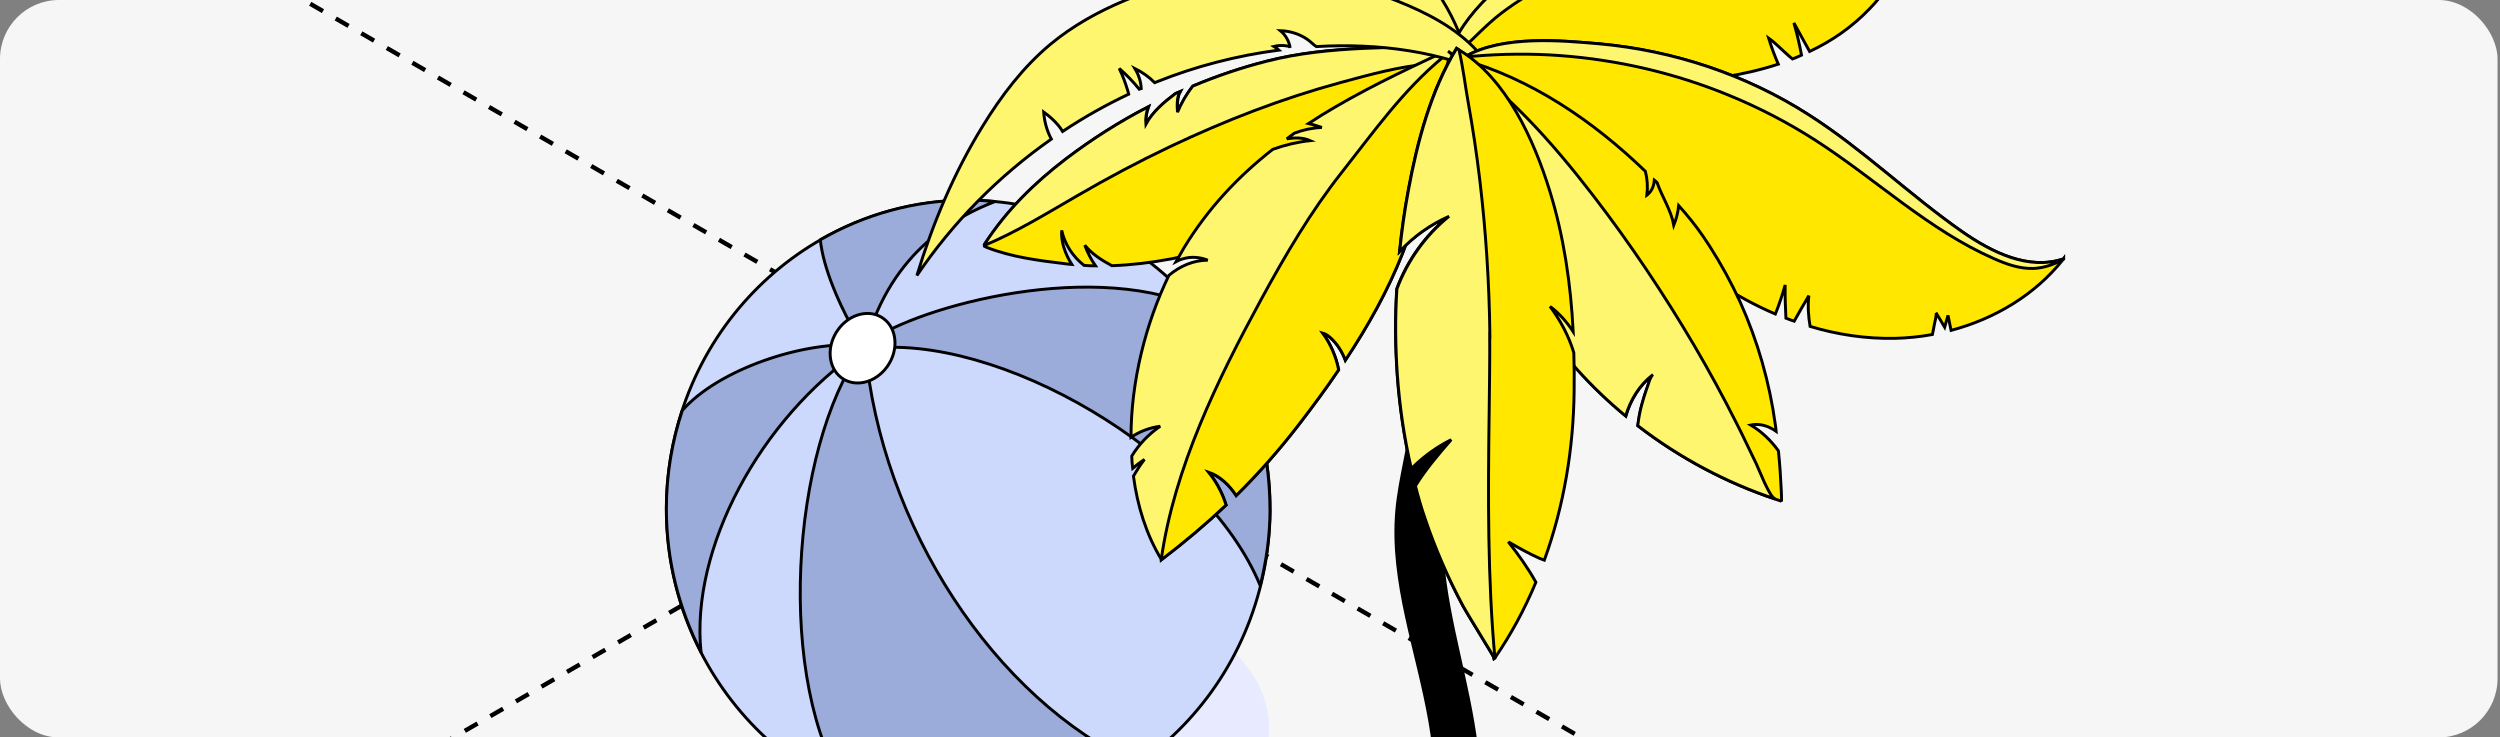 <?xml version="1.0" encoding="UTF-8"?> <svg xmlns="http://www.w3.org/2000/svg" width="339" height="100" viewBox="0 0 339 100" fill="none"><rect x="0" y="0" width="339" height="100" fill="#808080" stroke="none"/><g clip-path="url(#clip0_6245_4200)"><rect width="338.667" height="100" rx="8" fill="#F6F6F6"></rect><path d="M24.743 -9.488L1931.91 1091.62" stroke="black" stroke-width="0.6" stroke-linejoin="round" stroke-dasharray="2 2"></path><path d="M-979.666 701.105L927.504 -400" stroke="black" stroke-width="0.6" stroke-linejoin="round" stroke-dasharray="2 2"></path><path d="M162.174 84.485C175.404 92.303 175.404 104.954 162.174 112.772C148.943 120.59 127.496 120.59 114.266 112.772C101.036 104.954 101.036 92.303 114.266 84.485C127.496 76.667 148.943 76.667 162.174 84.485Z" fill="#E8EBFF"></path><path d="M171.689 75.717C175.31 52.904 160.159 31.408 137.847 27.705C115.536 24.002 94.513 39.494 90.891 62.307C87.269 85.12 102.42 106.615 124.732 110.318C147.044 114.021 168.067 98.53 171.689 75.717Z" fill="#CCD9FC" stroke="black" stroke-width="0.4" stroke-linejoin="round"></path><path d="M172.216 68.994C172.216 72.595 171.725 76.066 170.884 79.407C163.555 61.533 135.255 44.892 117.329 47.325C119.487 71.233 134.795 94.8 154.227 103.656C147.676 108.198 139.792 110.842 131.289 110.842C125.499 110.842 119.978 109.593 114.981 107.371C105.051 92.497 107.24 60.884 116.869 47.325C103.004 56.83 93.613 74.396 95.057 88.41C92.075 82.603 90.361 76.001 90.361 68.978C90.361 64.323 91.139 59.846 92.519 55.662C97.294 50.163 109.033 46.092 116.98 46.838C112.094 38.777 111.349 33.813 111.238 32.516C117.17 29.093 124.008 27.131 131.289 27.131C132.526 27.131 133.732 27.212 134.937 27.326C130.067 29.207 120.867 33.83 117.377 46.741C122.85 42.086 146.946 35.062 162.127 41.566C162.143 41.566 162.159 41.599 162.175 41.615C168.409 48.963 172.201 58.516 172.201 68.994H172.216Z" fill="#9BACDA" stroke="black" stroke-width="0.4" stroke-linejoin="round"></path><path d="M120.295 49.725C118.709 51.931 115.933 52.596 114.093 51.218C112.253 49.839 112.046 46.919 113.633 44.713C115.219 42.507 117.995 41.842 119.835 43.221C121.675 44.6 121.882 47.519 120.295 49.725Z" fill="white" stroke="black" stroke-width="0.4" stroke-linejoin="round"></path><path d="M200.349 151.857C200.415 159.589 201.277 167.337 201.228 175.069V175.167C201.228 175.833 200.879 176.515 200.233 177.116C199.951 177.376 199.603 177.636 199.205 177.863C196.486 179.39 192.092 179.374 189.373 177.847C188.046 177.083 187.35 176.109 187.333 175.102C187.333 174.923 187.366 174.76 187.4 174.598C188.693 162.692 192.871 151.191 194.33 139.269C195.043 133.405 195.093 127.492 195.126 121.596C195.192 113.701 195.242 105.758 193.916 97.962C192.274 88.378 188.56 78.941 189.406 69.259C189.804 64.744 191.196 60.374 191.528 55.842C191.843 51.408 191.147 46.908 191.76 42.49C192.473 37.162 195.723 31.591 195.706 26.101C195.706 25.597 195.673 25.077 195.607 24.558C195.375 22.771 193.534 20.87 194.562 19.197C196.088 16.712 199.404 18.58 200.399 20.432C201.161 21.894 201.277 23.583 201.311 25.207C201.377 27.806 201.294 30.405 201.112 33.004C200.896 35.912 200.564 38.836 200.183 41.743C198.691 53.146 194.612 64.566 195.607 75.985C196.336 84.481 199.122 92.574 200.183 101.053C202.339 117.833 200.2 134.915 200.332 151.825L200.349 151.857Z" fill="black" stroke="black" stroke-width="0.4"></path><path d="M189.878 -9.028C188.738 -10.894 187.908 -11.371 188.717 -13.3C189.318 -14.73 190.998 -16.057 192.304 -16.928C195.414 -19.023 199.354 -19.935 203.024 -19.997C212.811 -20.142 222.1 -14.917 226.33 -6.913C225.169 -9.09 215.527 -5.918 213.868 -5.151C209.576 -3.16 205.844 0.22 203.605 4.159C201.718 7.498 199.25 14.423 194.668 15.418C190.376 16.351 192.18 13.614 193.279 11.271C196.617 4.097 193.673 -2.87 189.899 -8.987L189.878 -9.028Z" fill="#FFF670" stroke="black" stroke-width="0.4"></path><path d="M205.096 11.499C205.054 11.043 204.266 10.669 203.561 10.421C203.147 10.234 202.732 10.089 202.546 9.964C202.234 9.778 201.923 9.529 201.654 9.28C201.115 8.824 200.596 8.285 200.057 7.87C199.622 7.497 199.166 7.165 198.71 6.813C197.092 5.569 195.392 4.428 193.629 3.433C191.846 2.458 190.457 1.753 188.404 1.857C186.683 1.982 184.983 2.002 183.303 1.857C180.318 1.567 177.27 1.65 174.284 1.401C170.386 1.09 166.591 0.489 162.776 -0.154C160.225 -0.569 157.924 -1.647 155.56 -2.642V-2.684C155.332 -3.804 154.793 -4.82 154.254 -5.815C154.544 -4.965 154.544 -4.032 154.337 -3.161C154.088 -3.285 153.839 -3.347 153.569 -3.451C152.864 -5.421 151.226 -7.038 149.505 -8.303C150.003 -7.681 150.48 -7.018 150.978 -6.395C151.475 -5.753 152.014 -5.089 152.346 -4.343C152.45 -4.177 152.491 -3.99 152.553 -3.804C152.305 -3.928 152.014 -3.969 151.745 -4.073C147.826 -5.193 143.513 -5.11 139.573 -3.804C139.511 -3.804 139.449 -3.762 139.407 -3.741C143.14 -7.909 147.266 -11.787 152.263 -14.358C157.074 -16.825 162.465 -18.131 167.835 -18.256C168.644 -18.256 169.452 -18.256 170.261 -18.256C174.222 -18.09 178.161 -17.323 181.893 -16.017C181.064 -15.913 180.297 -15.623 179.592 -15.187C180.877 -15.374 182.184 -15.56 183.469 -15.436C183.863 -15.312 184.299 -15.125 184.693 -14.938C183.552 -14.669 182.536 -13.922 181.935 -12.906C183.428 -13.466 184.983 -13.86 186.58 -14.109C189.793 -12.616 192.883 -10.75 195.703 -8.593C197.652 -7.1 199.539 -5.442 200.99 -3.41C202.857 -0.714 203.81 2.438 204.37 5.735C204.702 7.642 204.889 9.591 205.075 11.54L205.096 11.499Z" fill="#FFF670" stroke="black" stroke-width="0.4"></path><path d="M204.391 5.714C203.52 6.958 202.608 8.14 201.654 9.301C201.654 9.301 201.612 9.364 201.592 9.384C201.218 9.82 200.742 10.276 200.223 10.172C199.622 10.048 199.394 9.343 199.249 8.762C199.103 8.12 198.917 7.477 198.71 6.855C196.677 0.302 192.344 -5.586 186.455 -9.07C183.511 -10.812 180.235 -11.931 176.917 -12.74C171.256 -14.108 165.305 -14.502 159.52 -13.611C155.975 -13.051 152.367 -11.931 149.07 -10.293C147.287 -9.401 145.586 -8.365 144.052 -7.183C143.99 -7.141 143.948 -7.1 143.907 -7.058C142.476 -5.959 141.025 -4.861 139.573 -3.762C139.511 -3.762 139.449 -3.72 139.407 -3.699C143.14 -7.867 147.266 -11.745 152.263 -14.316C157.074 -16.783 162.465 -18.09 167.835 -18.214C168.644 -18.214 169.452 -18.214 170.261 -18.214C174.222 -18.048 178.161 -17.281 181.893 -15.975C181.064 -15.871 180.297 -15.581 179.592 -15.145C180.877 -15.332 182.184 -15.518 183.469 -15.394C183.863 -15.27 184.299 -15.083 184.693 -14.896C183.552 -14.627 182.536 -13.88 181.935 -12.864C183.428 -13.424 184.983 -13.818 186.58 -14.067C189.793 -12.574 192.883 -10.708 195.703 -8.551C197.652 -7.058 199.539 -5.4 200.99 -3.368C202.857 -0.672 203.81 2.48 204.37 5.777L204.391 5.714Z" fill="#FFF670" stroke="black" stroke-width="0.4"></path><path d="M198.17 6.129C198.004 6.129 197.299 7.249 196.47 8.7C194.977 11.25 193.049 14.838 192.592 15.46C190.312 18.528 187.678 21.328 184.796 23.816C179.84 28.087 172.5 31.177 166.342 33.188C161.49 34.743 156.057 35.842 150.77 36.029C149.381 35.282 148.074 34.453 147.1 33.25C147.452 34.225 147.95 35.179 148.551 36.05C148.033 36.05 147.515 36.029 146.996 35.987C145.483 34.805 144.363 33.105 143.969 31.239C143.845 32.711 144.404 34.391 145.337 35.863C145.006 35.842 144.695 35.801 144.404 35.759C140.796 35.324 137.168 34.868 133.788 33.541C133.664 33.499 133.518 33.437 133.498 33.292C133.477 33.167 133.539 33.105 133.601 33.001C136.587 28.44 140.257 24.832 144.591 21.514C148.095 18.86 151.827 16.476 155.746 14.464C155.456 15.252 155.352 16.102 155.415 16.828C156.348 15.128 157.861 13.842 159.437 12.66C159.645 12.557 159.852 12.474 160.059 12.391C159.603 13.2 159.645 14.236 159.707 15.19C160.246 13.925 160.93 12.743 161.76 11.665C165.015 10.297 168.374 9.156 171.795 8.285C180.317 6.087 189.524 6.544 198.232 6.15L198.17 6.129Z" fill="#FFE700" stroke="black" stroke-width="0.4"></path><path d="M198.172 6.129C198.006 6.129 197.301 7.249 196.471 8.7C195.269 8.638 194.294 8.617 193.921 8.659C189.878 8.97 185.772 10.11 181.874 11.168C173.849 13.345 166.095 16.351 158.588 19.918C154.359 21.929 150.191 24.148 146.127 26.511C142 28.896 137.833 31.467 133.458 33.292C133.437 33.188 133.499 33.126 133.561 33.022C136.547 28.46 140.217 24.853 144.551 21.535C148.055 18.881 151.787 16.496 155.706 14.485C155.416 15.273 155.312 16.123 155.375 16.849C156.308 15.149 157.821 13.863 159.397 12.681C159.604 12.578 159.812 12.495 160.019 12.412C159.563 13.22 159.604 14.257 159.667 15.211C160.206 13.946 160.89 12.764 161.719 11.686C164.975 10.317 168.334 9.177 171.755 8.306C180.277 6.108 189.484 6.564 198.192 6.17L198.172 6.129Z" fill="#FFF670" stroke="black" stroke-width="0.4"></path><path d="M202.318 4.097C202.214 4.222 202.11 4.305 202.007 4.429C194.501 12.682 194.107 24.397 190.209 34.288C188.197 39.409 185.481 44.24 182.433 48.843C182.018 47.745 181.396 46.728 180.546 45.92C180.194 45.588 179.82 45.277 179.343 45.153C180.422 46.625 181.168 48.346 181.521 50.15C179.82 52.679 178.016 55.105 176.171 57.511C173.455 61.036 170.635 64.229 167.628 67.194C166.737 65.825 165.43 64.54 163.875 64.021C164.829 65.203 165.575 66.53 166.073 67.94C166.135 68.127 166.198 68.293 166.26 68.479C163.523 71.071 160.62 73.518 157.489 75.903C157.489 75.903 157.489 75.861 157.468 75.84C155.436 72.481 154.233 68.625 153.694 64.561C154.15 63.773 154.627 63.026 155.187 62.3C154.627 62.674 154.088 63.068 153.591 63.503C153.508 62.943 153.487 62.404 153.466 61.844C154.441 60.248 155.768 58.858 157.323 57.801C155.892 57.988 154.544 58.506 153.363 59.294C153.363 51.705 155.353 43.846 158.505 37.336C159.998 36.071 161.843 35.283 163.771 35.283C162.942 34.951 162.05 34.827 161.18 34.93C160.599 35.013 160.018 35.179 159.479 35.469C159.832 34.847 160.184 34.225 160.537 33.624C163.834 28.191 167.96 23.878 172.584 20.25C174.201 19.669 175.922 19.255 177.664 19.068C176.669 18.633 175.59 18.653 174.491 18.819C174.844 18.55 175.176 18.301 175.528 18.052C176.689 17.617 177.851 17.347 179.24 17.285C178.659 17.077 178.058 16.891 177.436 16.746C178.638 15.958 179.841 15.211 181.064 14.506C186.456 11.355 192.241 8.68 198.026 6.005C198.979 5.549 199.975 5.113 200.929 4.657C200.929 4.657 200.97 4.657 200.991 4.636C201.405 4.429 201.841 4.243 202.256 4.035L202.318 4.097Z" fill="#FFF670" stroke="black" stroke-width="0.4"></path><path d="M202.006 4.429C194.499 12.682 194.106 24.397 190.207 34.288C188.196 39.409 185.48 44.24 182.432 48.843C182.017 47.745 181.395 46.728 180.545 45.92C180.192 45.588 179.819 45.277 179.342 45.153C180.42 46.625 181.167 48.346 181.519 50.15C179.819 52.679 178.015 55.105 176.17 57.511C173.454 61.036 170.633 64.229 167.627 67.194C166.735 65.825 165.429 64.54 163.874 64.021C164.828 65.203 165.574 66.53 166.072 67.94C166.134 68.127 166.196 68.293 166.258 68.48C163.521 71.071 160.619 73.518 157.488 75.903C157.488 75.903 157.488 75.861 157.467 75.84C159.25 63.42 165.056 51.581 170.986 40.653C174.262 34.64 177.725 28.71 181.955 23.36C186.288 17.865 190.207 12.288 195.661 7.767C196.449 7.125 197.216 6.503 198.066 6.005C198.584 5.653 199.144 5.362 199.745 5.113C200.119 4.947 200.533 4.802 200.969 4.678C200.969 4.678 201.01 4.678 201.031 4.657C201.342 4.574 201.653 4.491 201.985 4.388L202.006 4.429Z" fill="#FFE700" stroke="black" stroke-width="0.4"></path><path d="M257.41 -4.052C256.726 -5.068 255.959 -6.022 255.088 -6.851L256.829 -3.119V-3.078C256.021 -3.679 255.233 -4.239 254.445 -4.84C254.984 -3.824 255.482 -2.808 255.959 -1.771C255.212 -0.714 254.403 0.281 253.491 1.214C251.148 3.661 248.39 5.569 245.384 6.979C244.679 5.693 243.953 4.387 243.248 3.101C243.663 4.532 244.015 6.004 244.285 7.476C243.87 7.663 243.476 7.85 243.061 7.995C242.895 7.87 242.73 7.725 242.564 7.58C241.651 6.792 240.822 5.88 239.827 5.175C240.2 6.377 240.635 7.539 241.133 8.7C236.322 10.276 231.139 10.96 226.142 11.167C216.21 11.582 206.485 11.146 196.574 12.308C196.076 10.815 196.117 9.28 196.491 7.746C198.025 1.857 205.033 -3.803 209.595 -6.043C215.733 -9.049 222.679 -9.962 229.439 -10.024C235.244 -10.086 241.029 -9.547 246.814 -10.065C252.475 -10.604 258.302 -12.263 262.614 -16.12C262.697 -16.162 262.76 -16.244 262.843 -16.307C261.308 -12.139 259.712 -7.888 257.451 -4.094L257.41 -4.052Z" fill="#FFE700" stroke="black" stroke-width="0.4"></path><path d="M262.574 -16.078C260.666 -13.776 258.281 -11.848 255.648 -10.417C250.651 -7.68 244.887 -6.581 239.205 -6.415C234.664 -6.291 230.144 -6.789 225.603 -6.498C222.721 -6.312 219.839 -5.814 217.081 -5.005C212.188 -3.575 207.584 -1.252 203.541 1.816C201.488 3.392 199.788 5.3 197.88 7C197.362 7.456 196.885 7.705 196.429 7.767C197.963 1.879 204.972 -3.782 209.533 -6.021C215.671 -9.028 222.617 -9.94 229.377 -10.002C235.183 -10.065 240.968 -9.526 246.753 -10.044C252.413 -10.583 258.24 -12.242 262.553 -16.099L262.574 -16.078Z" fill="#FFF670" stroke="black" stroke-width="0.4"></path><path d="M202.628 10.38C195.433 6.959 186.953 5.819 178.493 6.316C178.058 6.047 177.705 5.611 177.249 5.321C176.191 4.595 174.906 4.201 173.62 4.16C174.325 4.74 174.802 5.591 174.947 6.482C174.885 6.316 174.698 6.254 174.512 6.233C173.911 6.13 173.309 6.15 172.729 6.296C172.957 6.441 173.226 6.607 173.434 6.793C167.669 7.54 162.092 9.012 157.053 11.023C156.908 11.085 156.742 11.148 156.576 11.21C155.809 10.422 154.876 9.779 153.881 9.281C154.378 10.09 154.71 11.044 154.751 11.998C154.648 12.018 154.586 12.06 154.482 12.101C153.673 11.085 152.761 10.152 151.766 9.281C152.242 10.256 152.616 11.272 152.927 12.309C152.927 12.35 152.989 12.516 153.051 12.765C149.941 14.237 146.955 15.917 144.094 17.824C143.928 17.534 143.741 17.306 143.534 17.036C142.953 16.331 142.269 15.73 141.523 15.191C141.605 16.435 141.958 17.741 142.559 18.861C135.426 23.858 129.206 30.141 124.333 37.357C126.469 30.307 129.351 23.443 133.229 17.14C135.758 13.014 138.723 9.095 142.435 6.005C145.462 3.496 148.925 1.568 152.554 0.054C159.956 -3.056 167.98 -4.259 175.88 -3.284C180.504 -2.724 185.087 -1.605 189.42 0.117C193.422 1.713 197.383 3.724 200.306 6.918C200.762 7.436 201.198 7.975 201.592 8.556C201.841 8.887 202.297 10.235 202.608 10.38H202.628Z" fill="#FFF670" stroke="black" stroke-width="0.4"></path><path d="M279.825 35.075C279.825 35.075 279.763 35.158 279.742 35.199C275.948 39.989 270.453 43.244 264.564 44.8C264.419 44.115 264.295 43.452 264.15 42.767C264.004 43.307 263.839 43.825 263.693 44.364C263.299 43.701 262.926 43.058 262.511 42.394C262.657 42.643 262.346 43.68 262.304 43.97C262.221 44.426 262.138 44.903 262.035 45.359C260.355 45.67 258.655 45.836 256.975 45.878C253.056 45.961 249.158 45.38 245.447 44.26C245.218 42.892 245.115 41.503 245.281 40.093C244.596 41.254 243.933 42.394 243.29 43.555C242.896 43.431 242.544 43.286 242.17 43.141C242.088 41.648 242.046 40.134 242.067 38.641C241.694 39.968 241.258 41.295 240.74 42.581C237.961 41.399 235.286 39.927 232.798 38.268C226.308 33.955 220.855 28.357 214.862 23.38C208.663 18.238 202.276 14.817 194.563 12.577C195.33 10.338 196.782 8.741 198.648 7.705C203.749 4.719 211.835 5.507 216.874 5.942C226.91 6.855 236.717 10.11 245.156 15.501C252.538 20.187 258.841 26.366 266.016 31.384C270.059 34.204 275.077 36.713 279.825 35.096V35.075Z" fill="#FFE700" stroke="black" stroke-width="0.4"></path><path d="M279.825 35.075C279.825 35.075 279.763 35.158 279.742 35.199C278.498 35.863 277.171 36.34 275.74 36.402C273.895 36.464 272.132 35.842 270.432 35.096C261.537 31.197 254.383 24.313 246.214 19.047C242.481 16.641 238.521 14.589 234.416 12.909C227.158 9.923 219.403 8.119 211.566 7.539C207.647 7.248 203.707 7.29 199.788 7.622C199.394 7.663 199 7.705 198.648 7.705C203.749 4.719 211.835 5.507 216.874 5.942C226.909 6.855 236.717 10.11 245.156 15.501C252.538 20.187 258.841 26.366 266.016 31.384C270.059 34.204 275.077 36.713 279.825 35.096V35.075Z" fill="#FFF670" stroke="black" stroke-width="0.4"></path><path d="M241.549 67.961C241.279 67.878 241.03 67.795 240.761 67.691C234.146 65.493 227.739 62.093 222.099 57.738C222.224 56.764 222.39 55.769 222.659 54.835C222.846 54.13 223.074 53.405 223.323 52.7C223.385 52.596 223.406 52.451 223.468 52.285C223.634 51.746 223.862 51.02 224.173 50.792C222.307 52.223 221.104 54.234 220.461 56.411C211.089 48.677 204.018 38.247 201.696 26.366C200.535 20.436 199.353 14.485 198.213 8.555C198.171 8.368 198.15 8.202 198.088 7.995C207.626 10.67 216.024 16.393 223.115 23.235C223.385 24.293 223.447 25.392 223.323 26.47C223.385 26.428 223.426 26.366 223.468 26.325C224.028 25.848 224.276 25.143 224.339 24.417C224.484 24.521 224.587 24.666 224.712 24.791C225.396 26.719 226.599 28.523 226.972 30.534C227.304 29.705 227.532 28.792 227.635 27.88C228.817 29.207 229.916 30.555 230.912 32.006C231.223 32.462 231.513 32.898 231.824 33.375C233.379 35.801 234.768 38.33 235.971 40.964C238.355 46.272 239.952 51.87 240.74 57.614C240.781 57.904 240.823 58.194 240.844 58.485C240.616 58.319 240.346 58.153 240.076 58.029C239.268 57.614 238.293 57.448 237.402 57.635C238.895 58.526 240.159 59.75 241.155 61.139C241.341 62.964 241.466 64.83 241.549 66.675C241.59 67.463 241.59 67.981 241.549 67.961Z" fill="#FFE700" stroke="black" stroke-width="0.4"></path><path d="M223.446 52.285C223.611 51.746 223.84 51.02 224.151 50.792C222.284 52.223 221.082 54.234 220.439 56.411C211.067 48.677 203.996 38.247 201.674 26.366C200.969 22.758 200.264 19.171 199.559 15.563C199.248 13.987 199.165 12.142 198.688 10.628C198.377 9.654 197.216 7.518 196.345 6.938C204.121 12.142 210.424 19.213 216.126 26.636C221.082 33.084 225.623 39.865 229.749 46.873C231.781 50.336 233.709 53.882 235.513 57.469C236.426 59.252 237.255 61.077 238.147 62.88C238.561 63.71 239.909 67.401 240.739 67.67C234.124 65.472 227.717 62.072 222.077 57.717C222.201 56.743 222.367 55.748 222.637 54.815C222.824 54.11 223.052 53.384 223.3 52.679C223.363 52.575 223.383 52.43 223.446 52.264V52.285Z" fill="#FFF670" stroke="black" stroke-width="0.4"></path><path d="M210.175 41.545C211.585 43.431 212.726 45.546 213.41 47.827C213.472 49.569 213.472 51.29 213.451 53.032C213.369 60.807 212.062 68.645 209.408 75.965C209.076 75.84 208.807 75.737 208.724 75.695C207.335 75.073 206.028 74.347 204.722 73.58C204.639 73.539 204.556 73.497 204.515 73.456C205.904 75.198 207.189 77.022 208.268 78.951C206.775 82.538 204.909 86.021 202.69 89.235C202.69 89.235 202.69 89.276 202.649 89.297C202.649 89.173 198.688 82.787 198.419 82.247C196.345 78.37 194.603 74.41 193.193 70.221C192.696 68.79 192.281 67.339 191.908 65.867C193.297 63.627 195.018 61.595 196.76 59.605C194.894 60.538 193.173 61.761 191.68 63.213C191.576 63.316 191.452 63.441 191.348 63.503C190.394 59.377 189.772 55.126 189.461 50.855C189.192 46.977 189.15 43.058 189.399 39.16C190.83 35.324 193.297 31.861 196.47 29.311C193.94 30.431 191.659 32.048 189.772 34.08C190.062 31.26 190.456 28.44 190.975 25.703C192.157 19.296 194.023 12.205 197.506 6.544C197.61 6.606 197.714 6.668 197.817 6.751C204.245 10.587 207.998 18.964 210.134 25.848C212.062 32.069 212.995 38.497 213.327 44.987C212.477 43.68 211.44 42.478 210.196 41.565L210.175 41.545Z" fill="#FFE700" stroke="black" stroke-width="0.4"></path><path d="M202.007 45.38C202.028 49.05 201.966 52.741 201.924 56.411C201.779 67.359 201.717 78.349 202.712 89.256C202.712 89.256 202.712 89.297 202.671 89.318C202.671 89.193 198.71 82.807 198.441 82.268C196.367 78.39 194.626 74.43 193.216 70.242C192.718 68.811 192.303 67.359 191.93 65.887C193.319 63.648 195.04 61.616 196.782 59.625C194.916 60.558 193.195 61.782 191.702 63.233C191.598 63.337 191.474 63.461 191.37 63.523C190.416 59.397 189.794 55.147 189.483 50.875C189.214 46.998 189.172 43.079 189.421 39.181C190.852 35.345 193.319 31.882 196.492 29.331C193.962 30.451 191.681 32.069 189.794 34.1C190.085 31.28 190.479 28.461 190.997 25.724C192.179 19.316 194.045 12.225 197.528 6.564C197.632 6.627 197.736 6.689 197.839 6.772C198.399 9.136 198.669 11.562 199.104 13.988C199.726 17.45 200.245 20.913 200.659 24.396C201.489 31.363 201.945 38.393 202.028 45.401L202.007 45.38Z" fill="#FFF670" stroke="black" stroke-width="0.4"></path></g><defs><clipPath id="clip0_6245_4200"><rect width="338.667" height="100" rx="8" fill="white"></rect></clipPath></defs></svg> 